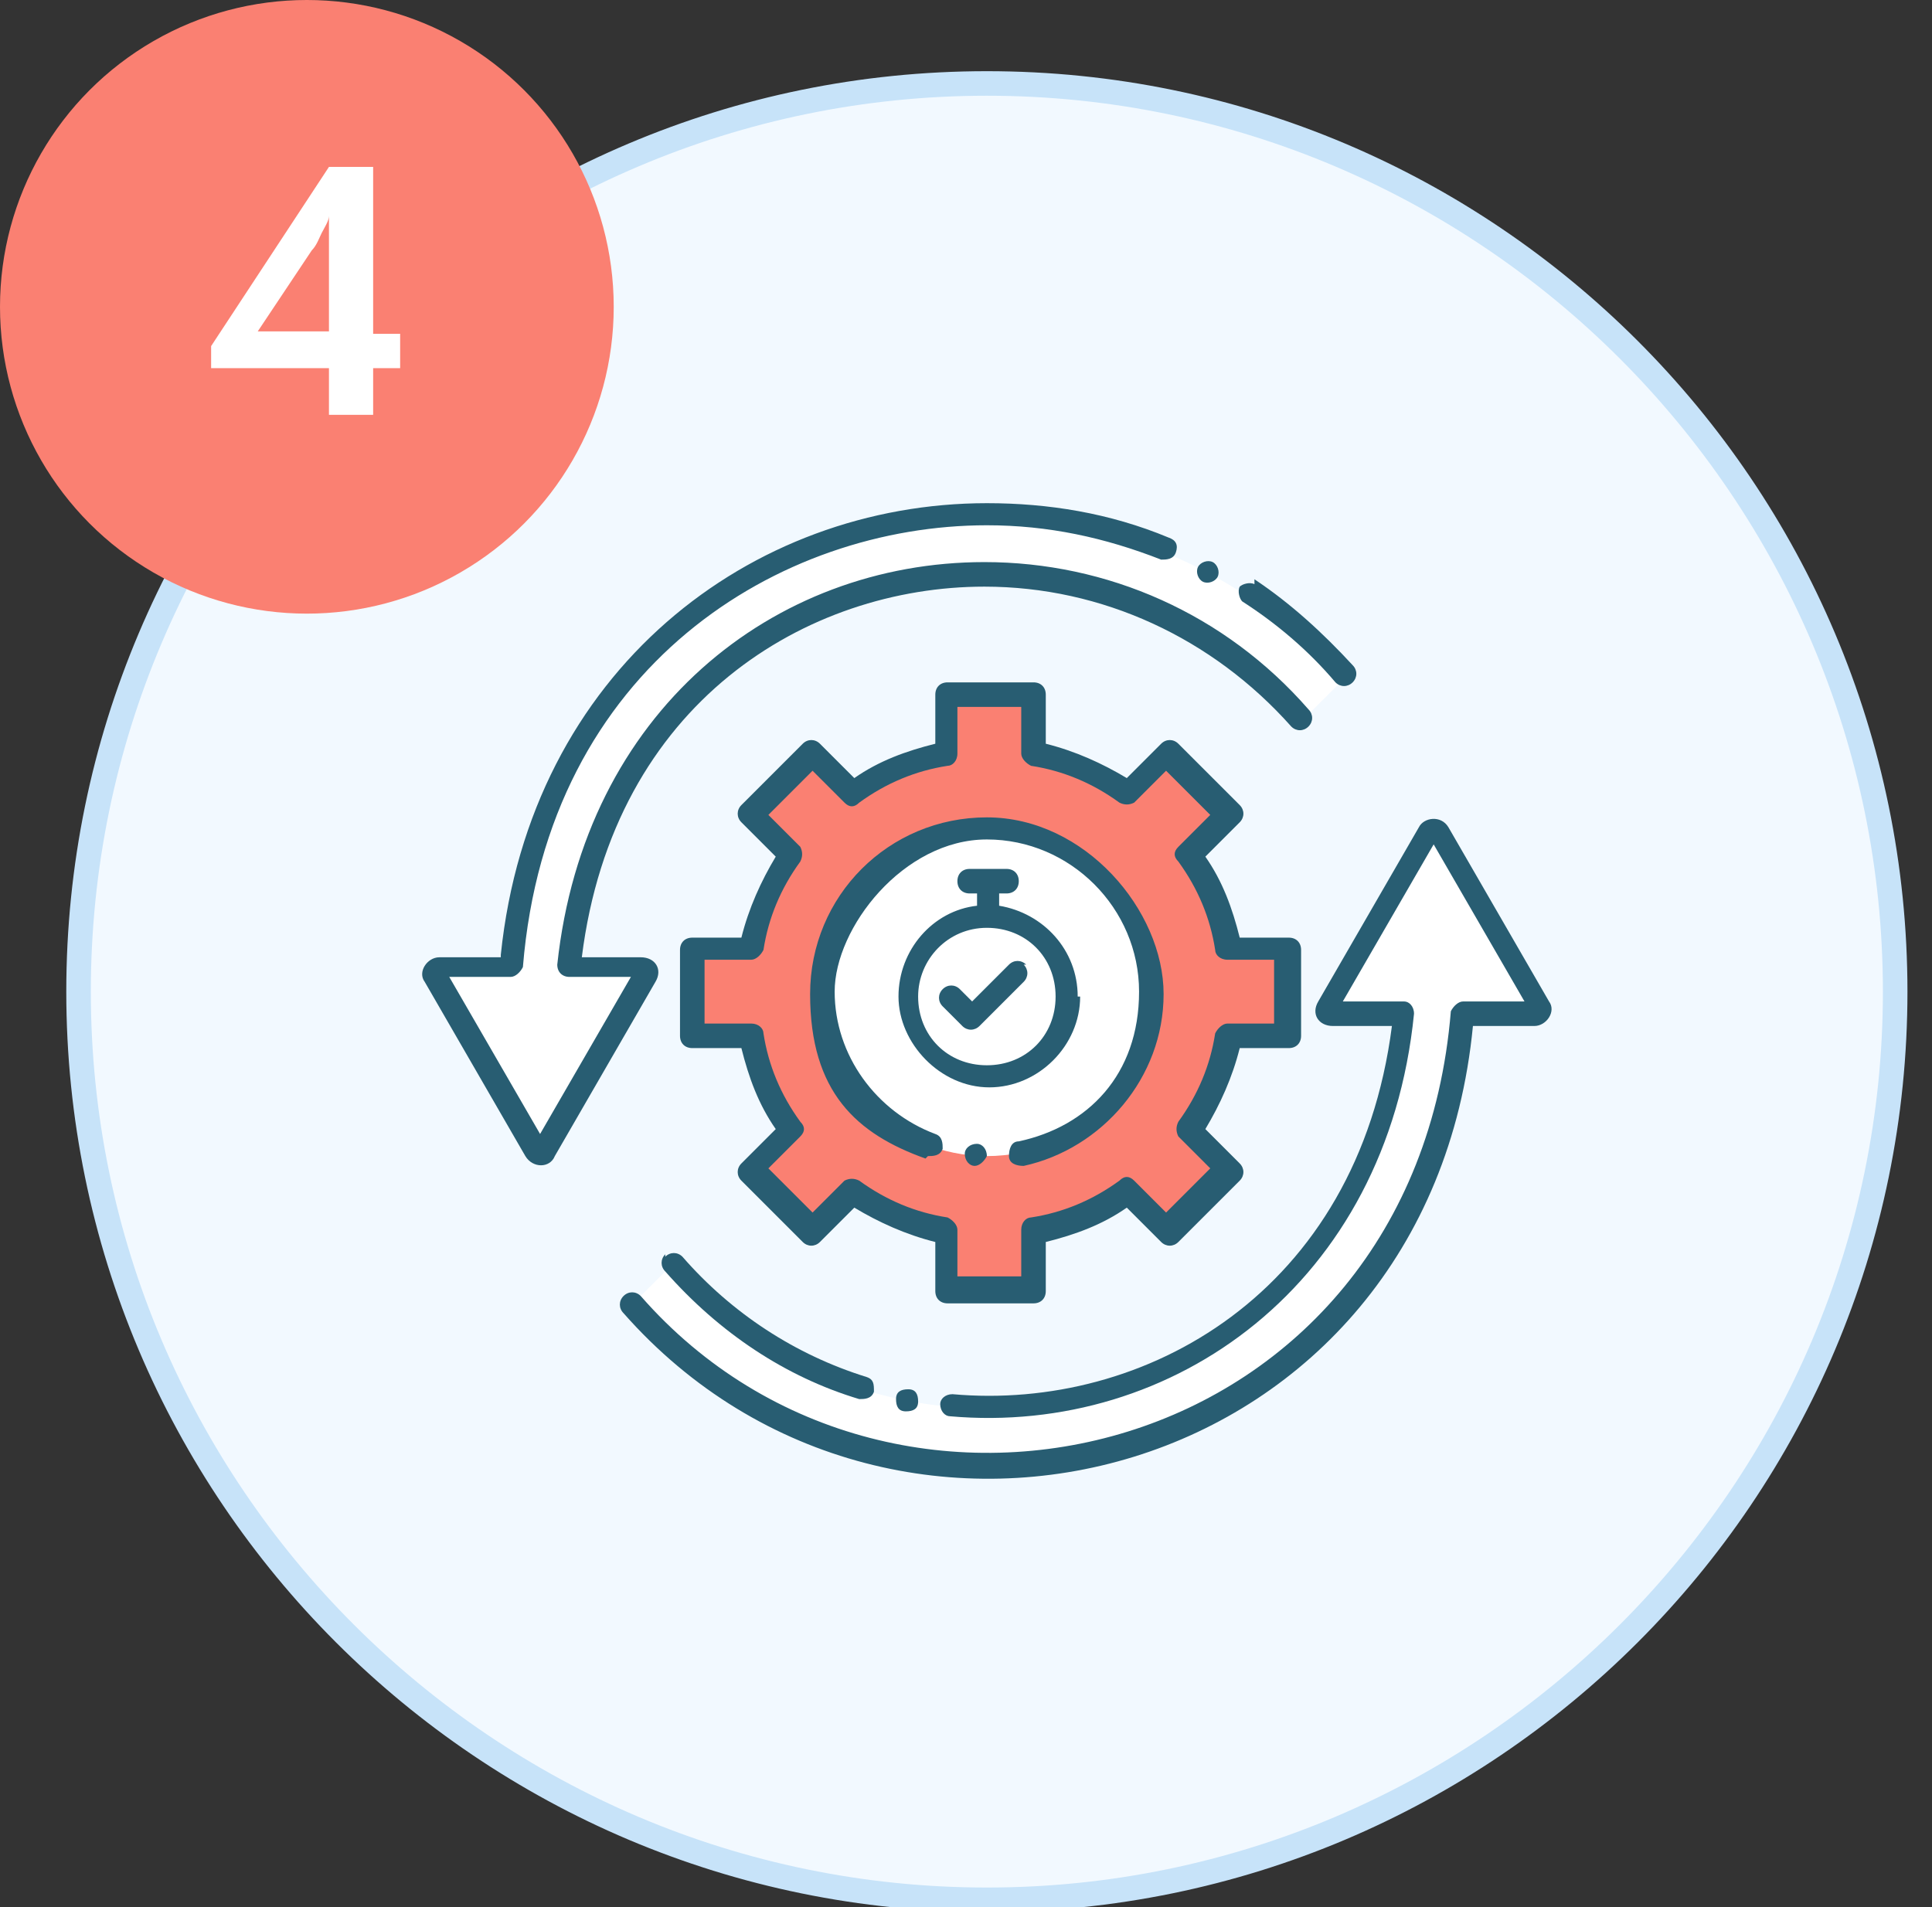 <?xml version="1.0" encoding="UTF-8"?>
<svg xmlns="http://www.w3.org/2000/svg" version="1.1" viewBox="0 0 78.7 77.7">
  <rect x="0" y="0" width="78.7" height="77.7" fill="#333333" stroke="none"/>
  <defs>
    <style>
      .cls-1 {
        fill: #c7e3f9;
      }

      .cls-2 {
        fill: #fff;
      }

      .cls-3 {
        fill: salmon;
      }

      .cls-4 {
        fill: #285d72;
      }

      .cls-5 {
        isolation: isolate;
      }

      .cls-6 {
        fill: #f2f9ff;
      }
    </style>
  </defs>
  <!-- Generator: Adobe Illustrator 28.7.2, SVG Export Plug-In . SVG Version: 1.2.0 Build 154)  -->
  <g>
    <g id="Layer_2">
      <g id="Layer_1-2">
        <g>
          <g>
            <path class="cls-6" d="M40.2,77.4c-20.4,0-37-16.6-37-37S19.8,3.4,40.2,3.4s37,16.6,37,37-16.6,37-37,37Z"/>
            <path class="cls-1" d="M40.2,3.9c20.1,0,36.5,16.4,36.5,36.5s-16.4,36.5-36.5,36.5S3.7,60.5,3.7,40.4,20.1,3.9,40.2,3.9M40.2,2.9C19.5,2.9,2.7,19.7,2.7,40.4s16.8,37.5,37.5,37.5,37.5-16.8,37.5-37.5S60.9,2.9,40.2,2.9h0Z"/>
          </g>
          <g>
            <circle class="cls-3" cx="12.5" cy="12.5" r="12.5"/>
            <g class="cls-5">
              <path class="cls-2" d="M13.4,16.9v-1.9h-4.8v-.9l4.8-7.3h1.8v6.8h1.1v1.4h-1.1v1.9h-1.8ZM13.4,13.5v-3.4c0-.3,0-.6,0-.8s0-.3,0-.5c0,.2-.2.5-.3.7s-.2.5-.4.7l-2.2,3.3h2.8Z"/>
            </g>
          </g>
          <g>
            <path class="cls-3" d="M52.2,42.1v-3.5h-2.4c-.3-1.4-.8-2.7-1.6-3.8l1.7-1.7-2.5-2.5-1.7,1.7c-1.1-.8-2.4-1.3-3.8-1.6v-2.4h-3.5v2.4c-1.4.3-2.7.8-3.8,1.6l-1.7-1.7-2.5,2.5,1.7,1.7c-.8,1.1-1.3,2.4-1.6,3.8h-2.4v3.5h2.4c.3,1.4.8,2.7,1.6,3.8l-1.7,1.7,2.5,2.5,1.7-1.7c1.1.8,2.4,1.3,3.8,1.6v2.4h3.5v-2.4c1.4-.3,2.7-.8,3.8-1.6l1.7,1.7,2.5-2.5-1.7-1.7c.8-1.1,1.3-2.4,1.6-3.8h2.4Z"/>
            <circle class="cls-2" cx="40.2" cy="40.4" r="6.7"/>
            <path class="cls-2" d="M21.9,46.9l-4.1-7.1c0-.1,0-.2,0-.3,0,0,0,0,.1,0h2.9c1.5-18.5,23-24.2,33.9-11.8l-1.7,1.7c-9.2-10.7-28.1-6.5-29.8,10.1h2.9c.2,0,.3.2.2.3l-4.1,7.1c0,.2-.3.1-.4,0h0ZM25.7,53.2l1.7-1.7c9.2,10.7,28.1,6.5,29.8-10.1h-2.9c-.2,0-.3-.2-.2-.3l4.1-7.1c0-.1.2-.1.3,0,0,0,0,0,0,0l4.1,7.1c0,.1,0,.2,0,.3,0,0,0,0-.1,0h-2.9c-1.5,18.5-23,24.2-33.9,11.8h0Z"/>
            <circle class="cls-2" cx="40.2" cy="40.6" r="3.2"/>
            <path class="cls-4" d="M20.4,39h-2.5c-.5,0-.9.6-.6,1l4.1,7.1c.3.5,1,.5,1.2,0l4.1-7.1h0c.3-.5,0-1-.6-1h-2.4c1.3-10.4,9.2-15.1,16.4-15.1,4.8,0,9.3,2.1,12.5,5.7.2.2.5.2.7,0,.2-.2.2-.5,0-.7-3.4-3.9-8.2-6-13.2-6h0c-8.6,0-16.3,6.1-17.4,16.4,0,.3.2.5.5.5h2.5l-3.7,6.4-3.7-6.4h2.5c.2,0,.4-.2.5-.4,1-12.3,10.5-18,18.9-18,2.5,0,4.8.5,7.1,1.4.2,0,.5,0,.6-.3s0-.5-.3-.6c-2.4-1-4.9-1.4-7.4-1.4h0c-9.6,0-18.6,6.8-19.8,18.4h0Z"/>
            <path class="cls-4" d="M49,23.7h0c.2.1.5,0,.6-.2.1-.2,0-.5-.2-.6s-.5,0-.6.2h0c-.1.2,0,.5.2.6ZM51.1,23.8c-.2-.1-.5,0-.6.1-.1.2,0,.5.1.6h0c1.4.9,2.7,2,3.8,3.3.2.2.5.2.7,0,.2-.2.2-.5,0-.7h0c-1.2-1.3-2.5-2.5-4-3.5h0ZM37,56.6c-.3,0-.5.1-.5.4,0,.3.1.5.4.5h0c.3,0,.5-.1.5-.4s-.1-.5-.4-.5h0Z"/>
            <path class="cls-4" d="M60,41.8h2.5c.5,0,.9-.6.6-1l-4.1-7.1c-.3-.5-1-.4-1.2,0l-4.1,7.1h0c-.3.5,0,1,.6,1h2.4c-1.4,10.9-10.1,15.7-17.9,15-.3,0-.5.2-.5.4h0c0,.3.2.5.4.5,9.1.8,17.8-5.4,18.9-16.4,0-.3-.2-.5-.4-.5h-2.5l3.7-6.4,3.7,6.4h-2.5c-.2,0-.4.2-.5.4-1.5,18.3-22.6,23.5-33,11.6-.2-.2-.5-.2-.7,0-.2.2-.2.5,0,.7,11.1,12.6,32.8,6.9,34.6-11.7h0Z"/>
            <path class="cls-4" d="M27.1,51.1c-.2.2-.2.5,0,.7h0c2.2,2.5,4.9,4.3,7.9,5.2.2,0,.5,0,.6-.3h0c0-.3,0-.5-.3-.6h0c-2.9-.9-5.5-2.6-7.5-4.9-.2-.2-.5-.2-.7,0h0ZM41.8,39.3c-.2-.2-.5-.2-.7,0h0l-1.5,1.5-.5-.5c-.2-.2-.5-.2-.7,0-.2.2-.2.5,0,.7h0l.8.8c.2.2.5.2.7,0h0l1.8-1.8c.2-.2.2-.5,0-.7h0Z"/>
            <path class="cls-4" d="M28.2,38.2c-.3,0-.5.2-.5.5v3.5c0,.3.2.5.5.5h2c.3,1.2.7,2.3,1.4,3.3l-1.4,1.4c-.2.2-.2.5,0,.7l2.5,2.5c.2.2.5.2.7,0l1.4-1.4c1,.6,2.1,1.1,3.3,1.4v2c0,.3.2.5.5.5h3.5c.3,0,.5-.2.5-.5v-2c1.2-.3,2.3-.7,3.3-1.4l1.4,1.4c.2.2.5.2.7,0l2.5-2.5c.2-.2.2-.5,0-.7l-1.4-1.4c.6-1,1.1-2.1,1.4-3.3h2c.3,0,.5-.2.5-.5v-3.5c0-.3-.2-.5-.5-.5h-2c-.3-1.2-.7-2.3-1.4-3.3l1.4-1.4c.2-.2.2-.5,0-.7l-2.5-2.5c-.2-.2-.5-.2-.7,0h0l-1.4,1.4c-1-.6-2.1-1.1-3.3-1.4v-2c0-.3-.2-.5-.5-.5h-3.5c-.3,0-.5.2-.5.5v2c-1.2.3-2.3.7-3.3,1.4l-1.4-1.4c-.2-.2-.5-.2-.7,0h0l-2.5,2.5c-.2.2-.2.5,0,.7l1.4,1.4c-.6,1-1.1,2.1-1.4,3.3h-2ZM31.1,38.7c.2-1.3.7-2.5,1.5-3.6.1-.2.1-.4,0-.6l-1.3-1.3,1.8-1.8,1.3,1.3c.2.2.4.2.6,0,1.1-.8,2.3-1.3,3.6-1.5.2,0,.4-.2.4-.5v-1.9h2.6v1.9c0,.2.2.4.4.5,1.3.2,2.5.7,3.6,1.5.2.1.4.1.6,0l1.3-1.3,1.8,1.8-1.3,1.3c-.2.2-.2.4,0,.6.8,1.1,1.3,2.3,1.5,3.6,0,.2.2.4.5.4h1.9v2.6h-1.9c-.2,0-.4.2-.5.4-.2,1.3-.7,2.5-1.5,3.6-.1.2-.1.4,0,.6l1.3,1.3-1.8,1.8-1.3-1.3c-.2-.2-.4-.2-.6,0-1.1.8-2.3,1.3-3.6,1.5-.2,0-.4.2-.4.5v1.9h-2.6v-1.9c0-.2-.2-.4-.4-.5-1.3-.2-2.5-.7-3.6-1.5-.2-.1-.4-.1-.6,0l-1.3,1.3-1.8-1.8,1.3-1.3c.2-.2.2-.4,0-.6-.8-1.1-1.3-2.3-1.5-3.6,0-.2-.2-.4-.5-.4h-1.9v-2.6h1.9c.2,0,.4-.2.5-.4h0Z"/>
            <path class="cls-4" d="M39.8,46.6c-.3,0-.5.2-.5.4,0,.3.2.5.4.5h0c.2,0,.4-.2.5-.4,0-.3-.2-.5-.4-.5h0Z"/>
            <path class="cls-4" d="M37.8,47.1c.2,0,.5,0,.6-.3,0-.2,0-.5-.3-.6-2.4-.9-4.1-3.2-4.1-5.8s2.8-6.2,6.2-6.2,6.2,2.8,6.2,6.2-2.1,5.5-4.9,6.1c-.3,0-.4.3-.4.6h0c0,.3.3.4.6.4,3.2-.7,5.7-3.6,5.7-7s-3.2-7.2-7.2-7.2-7.2,3.2-7.2,7.2,1.9,5.7,4.7,6.7h0Z"/>
            <path class="cls-4" d="M43.9,40.6c0-1.9-1.4-3.4-3.2-3.7v-.5h.3c.3,0,.5-.2.5-.5s-.2-.5-.5-.5h-1.5c-.3,0-.5.2-.5.5s.2.5.5.5h.3v.5c-1.8.2-3.2,1.8-3.2,3.7s1.7,3.7,3.7,3.7,3.7-1.7,3.7-3.7h0ZM37.4,40.6c0-1.5,1.2-2.8,2.8-2.8s2.8,1.2,2.8,2.8-1.2,2.8-2.8,2.8-2.8-1.2-2.8-2.8Z"/>
          </g>
        </g>
      </g>
    </g>
  </g>
</svg>